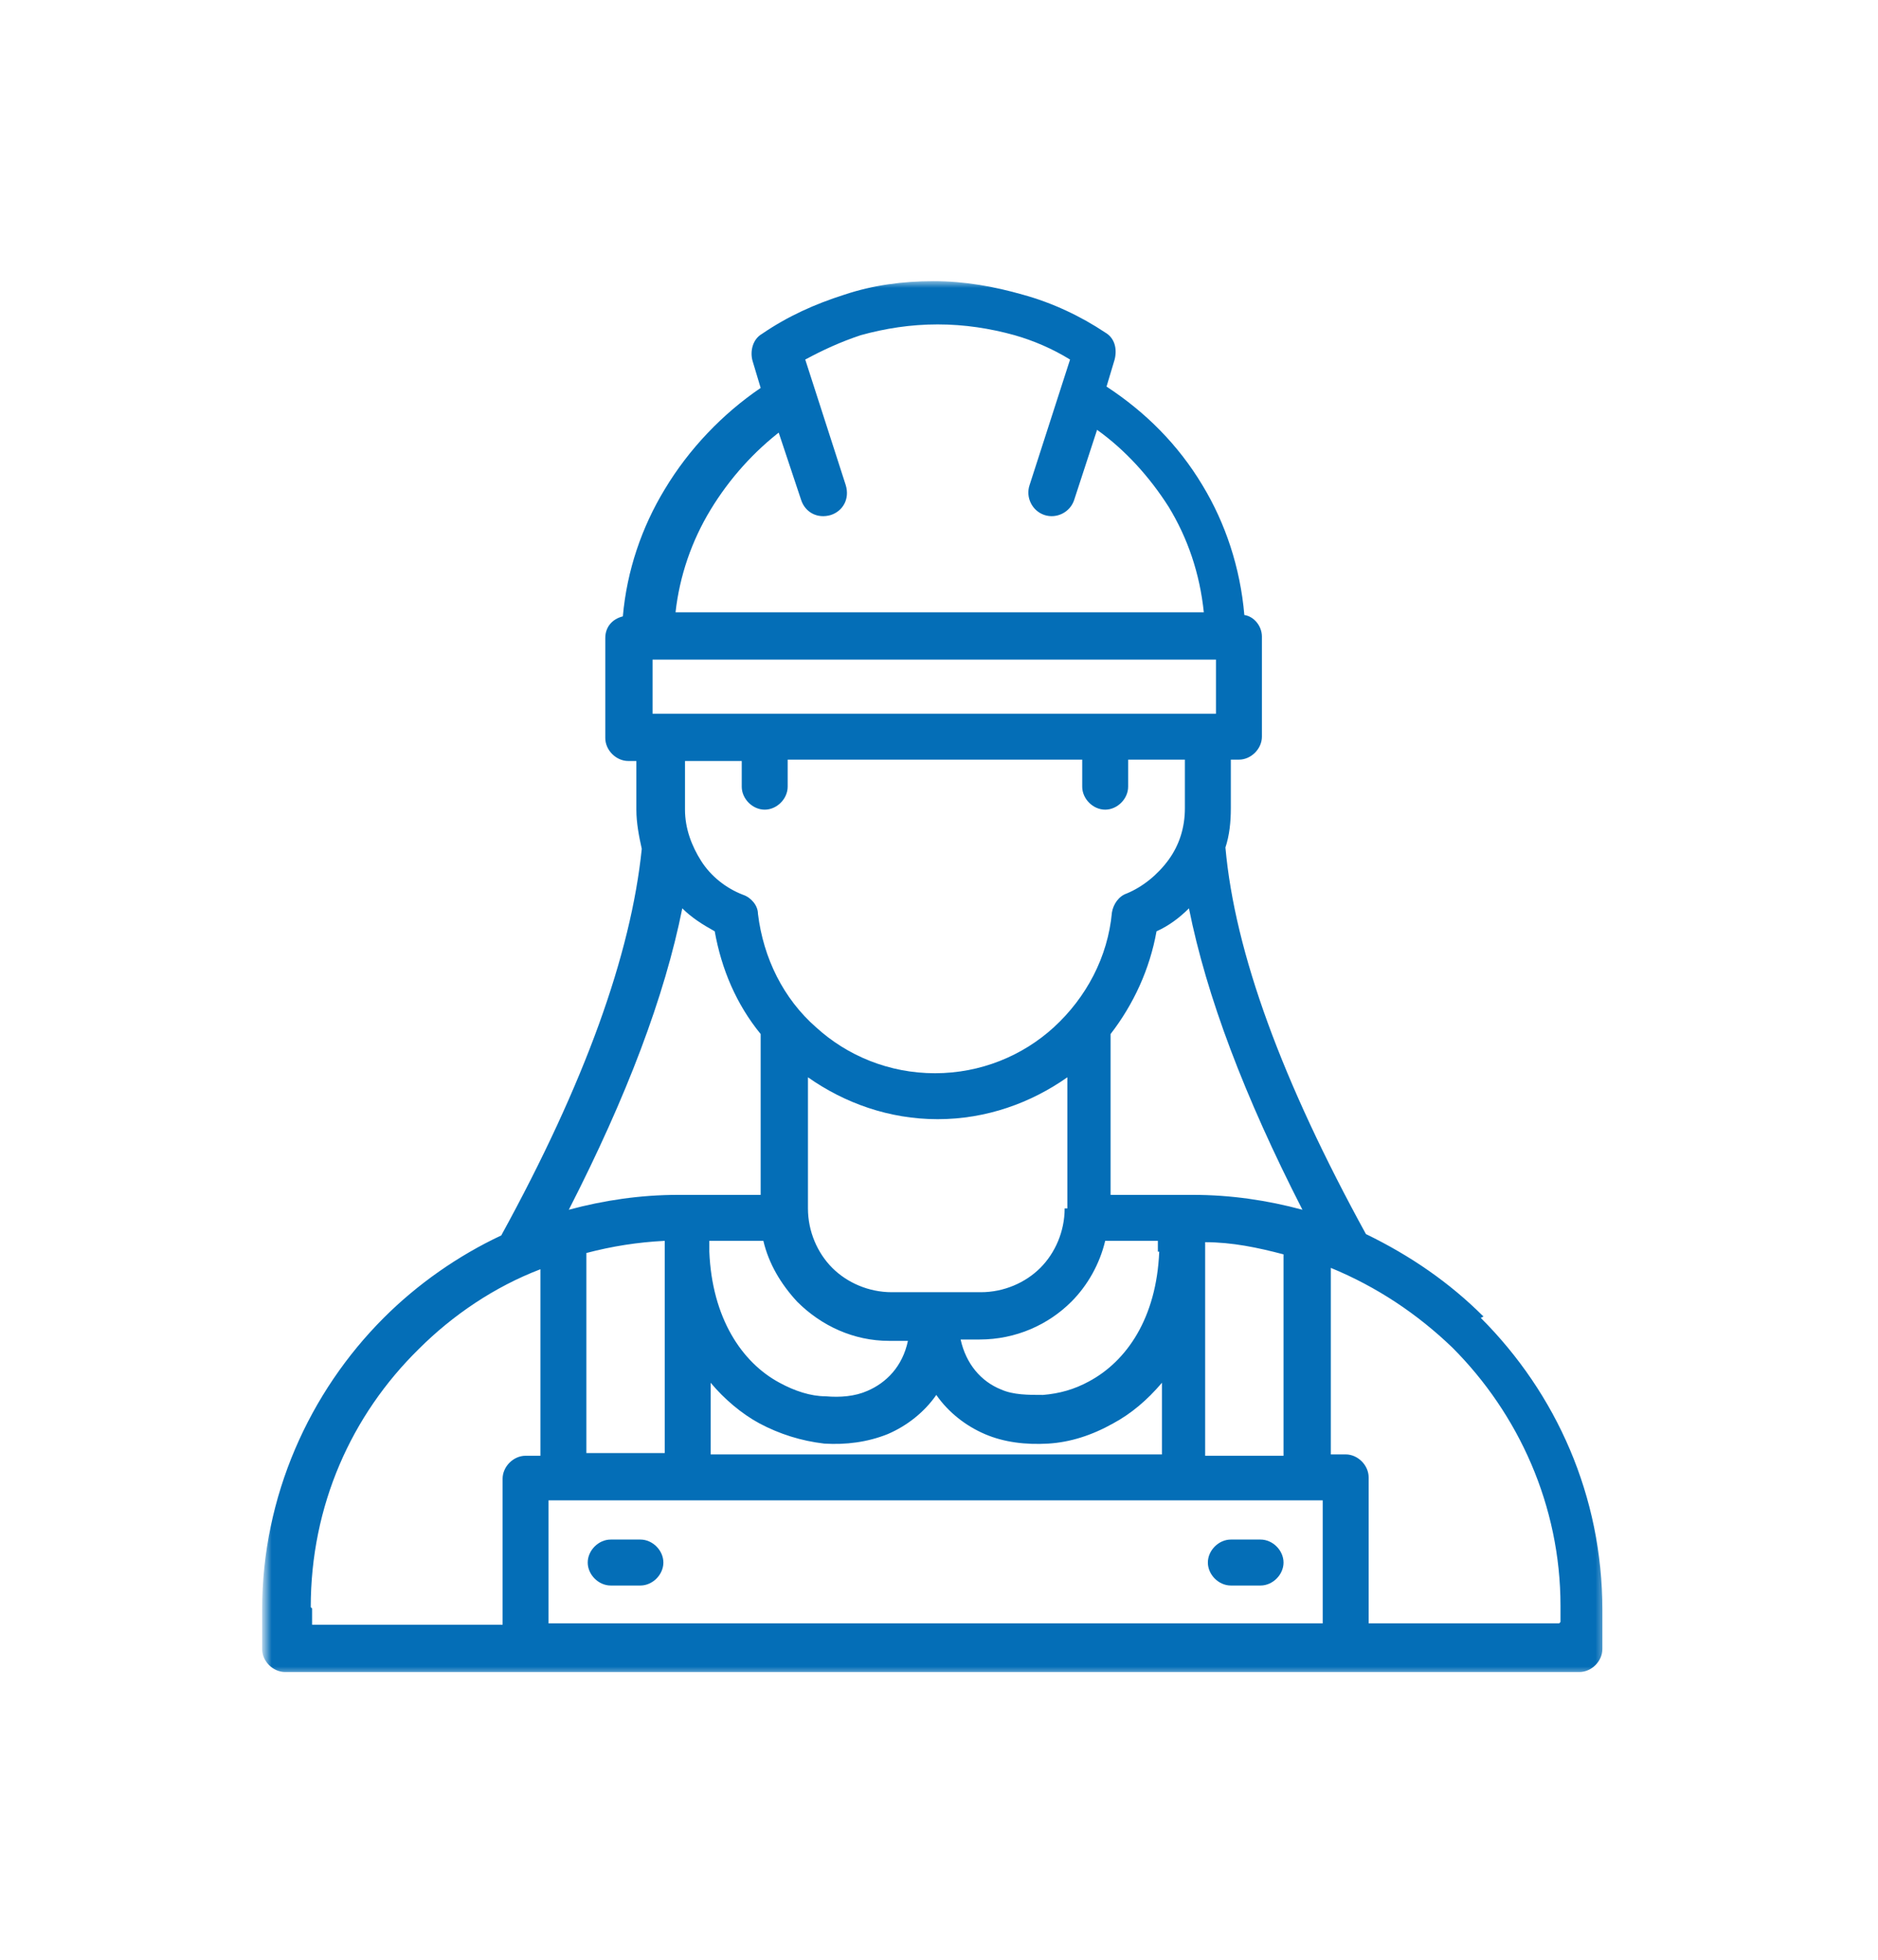 <?xml version="1.0" encoding="UTF-8"?>
<svg id="_圖層_1" data-name="圖層_1" xmlns="http://www.w3.org/2000/svg" xmlns:xlink="http://www.w3.org/1999/xlink" version="1.1" viewBox="0 0 139 145">
  <!-- Generator: Adobe Illustrator 29.8.2, SVG Export Plug-In . SVG Version: 2.1.1 Build 3)  -->
  <defs>
    <style>
      .st0 {
        mask: url(#mask);
      }

      .st1 {
        fill: #fff;
      }

      .st2 {
        fill: #046eb7;
      }
    </style>
    <mask id="mask" x="19.6" y="20.8" width="99.4" height="103.2" maskUnits="userSpaceOnUse">
      <g id="mask0_1_24">
        <path class="st1" d="M119,20.8H19.6v103.2h99.4V20.8Z"/>
      </g>
    </mask>
  </defs>
  <g class="st0">
    <path class="st2" d="M49.1,115.6c0,.9-.8,1.7-1.7,1.7h-2.2c-.9,0-1.7-.8-1.7-1.7s.8-1.7,1.7-1.7h2.2c.9,0,1.7.8,1.7,1.7ZM95,115.6c0,.9-.8,1.7-1.7,1.7h-2.2c-.9,0-1.7-.8-1.7-1.7s.8-1.7,1.7-1.7h2.2c.9,0,1.7.8,1.7,1.7ZM115.4,120.1h-14.1v-10.8c0-.9-.8-1.7-1.7-1.7h-1.1v-13.8c3.4,1.4,6.4,3.4,9,5.9,4.9,4.9,8,11.7,8,19.1v1.2ZM40.6,120.1v-9.1h57.3v9.1h-57.3ZM23,118.9c0-7.5,3-14.2,8-19.1,2.5-2.5,5.6-4.6,9-5.9v13.8h-1.1c-.9,0-1.7.8-1.7,1.7v10.8h-14.1v-1.2ZM50.5,67.2c.7.7,1.5,1.2,2.4,1.7.5,2.8,1.6,5.4,3.4,7.6v11.9h-6.1c-2.8,0-5.5.4-8.1,1.1,4.3-8.4,7.1-15.8,8.4-22.3h0ZM54.9,56.2v2c0,.9.8,1.7,1.7,1.7s1.7-.8,1.7-1.7v-2h21.8v2c0,.9.8,1.7,1.7,1.7s1.7-.8,1.7-1.7v-2h4.2v3.6c0,1.4-.4,2.7-1.2,3.8-.8,1.1-1.9,2-3.1,2.5-.6.2-1,.8-1.1,1.4-.3,3.3-1.9,6.3-4.3,8.5-2.3,2.1-5.4,3.4-8.8,3.4s-6.5-1.3-8.8-3.4c-2.4-2.1-3.9-5.1-4.3-8.4,0-.6-.5-1.2-1.1-1.4-1.3-.5-2.4-1.4-3.1-2.5-.7-1.1-1.2-2.4-1.2-3.8v-3.6h4.2ZM57.6,31.9l1.7,5.1c.3.9,1.2,1.4,2.2,1.1.9-.3,1.4-1.2,1.1-2.2l-3-9.3c1.3-.7,2.6-1.3,4.1-1.8,1.8-.5,3.7-.8,5.7-.8s3.9.3,5.7.8c1.4.4,2.8,1,4.1,1.8l-3,9.3c-.3.9.2,1.9,1.1,2.2.9.3,1.9-.2,2.2-1.1l1.7-5.2c2.1,1.5,3.9,3.5,5.3,5.7,1.4,2.3,2.3,4.9,2.6,7.8h-39.1c.3-2.7,1.2-5.3,2.6-7.6,1.4-2.3,3.2-4.3,5.3-5.9h0ZM48.3,52.8v-4h41.7v4h-41.7ZM88.3,88.4h-6.1v-11.9c1.7-2.2,2.9-4.8,3.4-7.6.9-.4,1.7-1,2.4-1.7,1.3,6.5,4.1,13.9,8.4,22.3-2.6-.7-5.3-1.1-8.1-1.1ZM89.2,91.9c2,0,3.9.4,5.8.9v14.9h-5.8v-15.7h0ZM78.8,89.4c0,1.7-.7,3.3-1.8,4.4-1.1,1.1-2.7,1.8-4.4,1.8h-6.6c-1.7,0-3.3-.7-4.4-1.8-1.1-1.1-1.8-2.7-1.8-4.4v-9.7c2.7,1.9,6,3.1,9.6,3.1s6.9-1.2,9.6-3.1v9.7h0ZM85.8,92.6c-.2,4.9-2.4,8.1-5.2,9.6-1.1.6-2.2.9-3.4,1-1.1,0-2.2,0-3.1-.4-1.5-.6-2.6-1.9-3-3.7h1.4c2.7,0,5.1-1.1,6.8-2.8,1.2-1.2,2.1-2.8,2.5-4.5h3.9v.8h0ZM56.5,91.8c.4,1.7,1.3,3.2,2.5,4.5,1.8,1.8,4.2,2.9,6.8,2.9h1.4c-.4,1.9-1.6,3.1-3,3.7-.9.4-2,.5-3.1.4-1.1,0-2.3-.4-3.4-1-2.8-1.5-5-4.8-5.2-9.7v-.8h3.9ZM43.4,92.7c1.9-.5,3.8-.8,5.8-.9v15.7h-5.8v-14.9ZM52.6,107.6v-5.3c1,1.2,2.3,2.3,3.6,3,1.5.8,3.1,1.3,4.8,1.5,1.6.1,3.2-.1,4.7-.7,1.4-.6,2.7-1.6,3.6-2.9.9,1.3,2.2,2.3,3.6,2.9,1.4.6,3,.8,4.7.7,1.6-.1,3.2-.6,4.8-1.5,1.3-.7,2.5-1.7,3.6-3v5.3h-33.2ZM109.8,97.4c-2.5-2.5-5.4-4.5-8.7-6.1-6.2-11.3-9.7-20.8-10.4-28.6.3-.9.4-1.9.4-2.9v-3.6h.6c.9,0,1.7-.8,1.7-1.7v-7.4c0-.8-.6-1.5-1.3-1.6-.3-3.5-1.4-6.8-3.1-9.6-1.8-3-4.2-5.4-7.1-7.3l.6-2c.2-.8,0-1.6-.7-2-1.8-1.2-3.9-2.2-6.1-2.8-2.1-.6-4.3-1-6.6-1s-4.5.3-6.6,1c-2.2.7-4.2,1.6-6.1,2.9-.7.4-.9,1.3-.7,2l.6,2c-2.8,1.9-5.3,4.5-7.1,7.5-1.7,2.8-2.8,6-3.1,9.4-.8.2-1.3.8-1.3,1.6v7.4c0,.9.8,1.7,1.7,1.7h.6v3.6c0,1,.2,2,.4,2.9-.8,7.8-4.2,17.3-10.4,28.6-3.2,1.5-6.2,3.6-8.7,6.1-5.5,5.5-9,13.2-9,21.6v2.9c0,.9.8,1.7,1.7,1.7h95.8c.9,0,1.7-.8,1.7-1.7v-2.9c0-8.4-3.4-16-9-21.6h0Z"/>
  </g>
</svg>